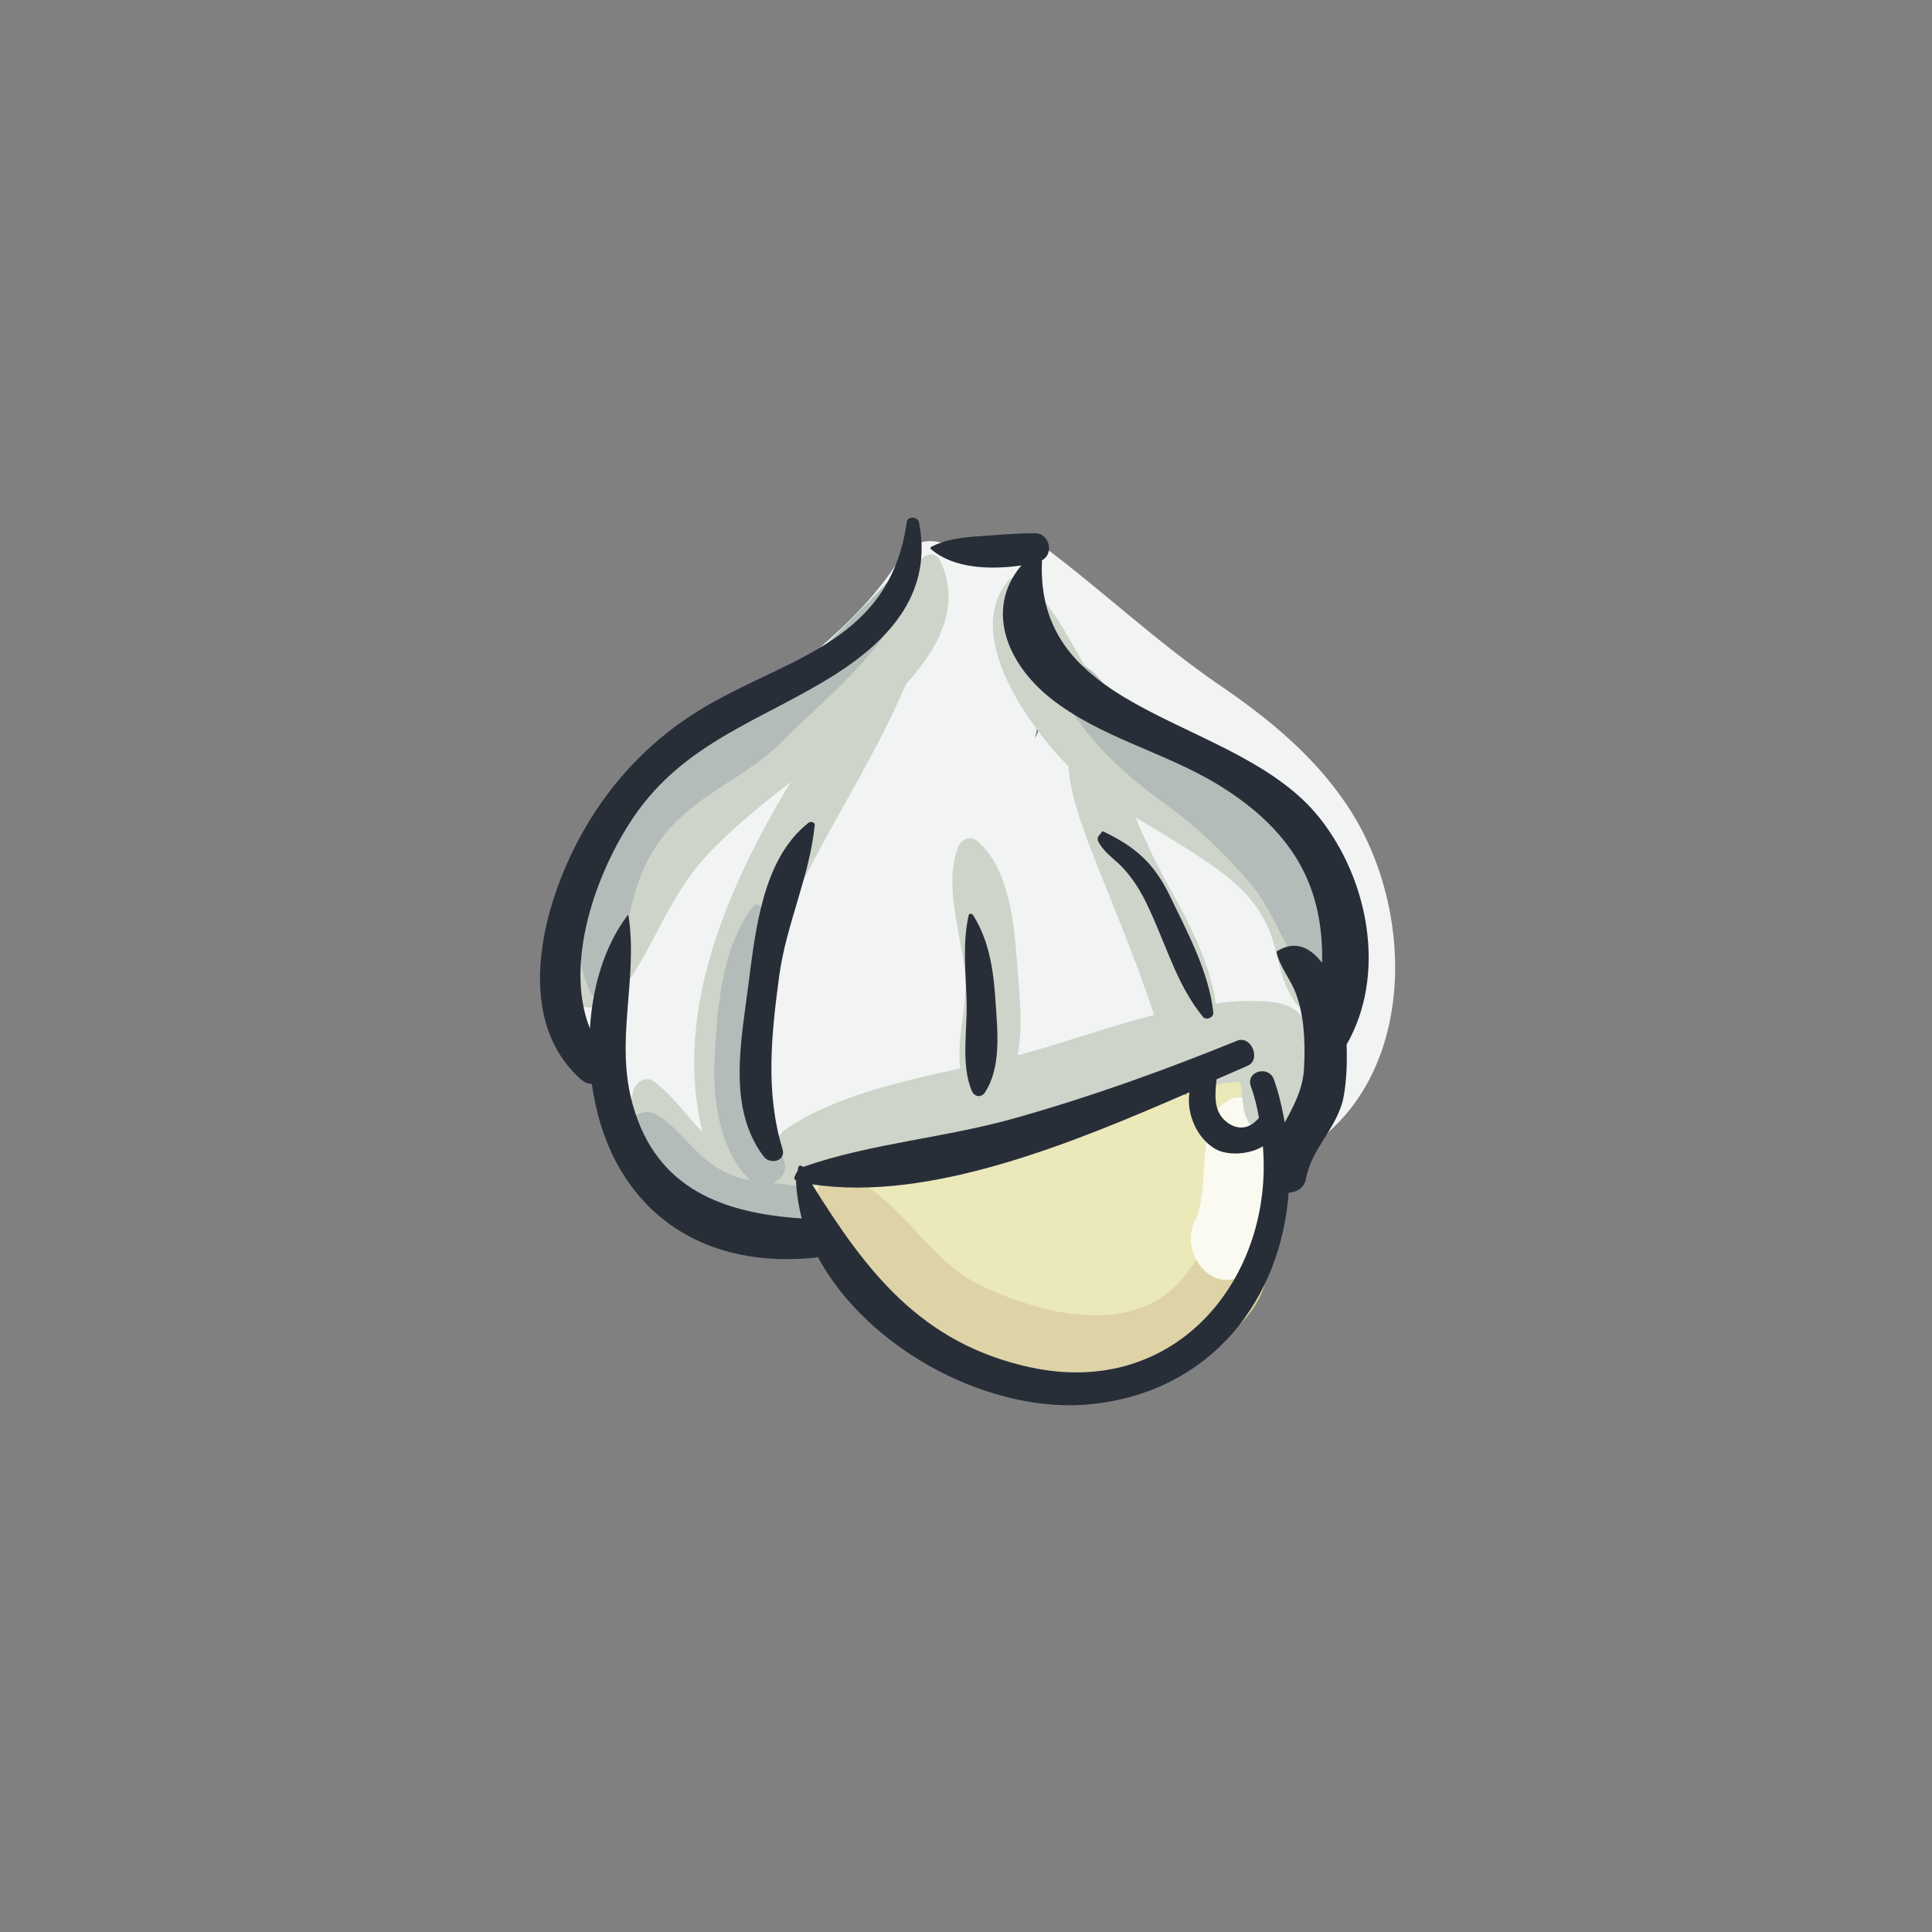 <?xml version="1.0" encoding="UTF-8"?> <!-- Generator: Adobe Illustrator 23.0.1, SVG Export Plug-In . SVG Version: 6.00 Build 0) --> <svg xmlns="http://www.w3.org/2000/svg" xmlns:xlink="http://www.w3.org/1999/xlink" version="1.1" id="Calque_1" x="0px" y="0px" viewBox="0 0 300 300" style="enable-background:new 0 0 300 300;" xml:space="preserve"><rect x="0" y="0" width="300" height="300" fill="#808080" stroke="none"/> <style type="text/css"> .st0{fill:#F1F4F3;} .st1{fill:#EBE8BA;} .st2{fill:#DED3A7;} .st3{fill:#FAFAF0;} .st4{fill:#CED4C9;} .st5{fill:#B3BCB8;} .st6{fill:#272E38;} </style> <g> <path class="st0" d="M210.1,126.5c-5.2-8.5-12.9-14.8-21-20.3c-9.7-6.7-17.8-14.4-27-21.3c-1.5-1.1-3.7-0.1-4.6,1.2 c-0.3,0.5-0.6,0.9-0.8,1.4c-1.4-2.7-4.8-4.2-7.3-1.3c-0.1,0.1-0.1,0.2-0.2,0.2c-2.1-3-7.1-3.4-9.4,0.2 c-13.2,21.6-47.1,31-50.4,59.1c-1.4,11.8,5.9,28.2,16.3,38.5c1,1.6,2.2,3,3.5,4.3c1.4,1.4,3.4,2.1,5.4,2.3c2.5,1.3,5.1,2.2,7.7,2.6 c7.1,1,12.1-4.8,10.2-10.8c1.8,1.1,3.9,1.6,6.1,0.9c6.8-2.2,12.2-4.9,16-9.6c2.4,4.1,8.6,5.6,12.2,1.7c2.1-2.3,4-4.6,5.9-7 c1.3,0.1,2.5-0.1,3.8-0.6c2.8,2.5,7.4,3,10.5,0c0.9-0.9,1.7-1.7,2.5-2.6c0.8,0.6,1.9,0.8,3,0.9c-0.3,1.1-0.6,2.2-0.9,3.3 c-1.4,6.2,5.4,12.7,11.4,8.7C219.7,167.4,219.8,142.3,210.1,126.5z M160.7,114.7c0.5-2.4,1-4.9,1.6-7.3c0.4,0.4,0.9,0.8,1.3,1.2 C162.6,110.6,161.6,112.7,160.7,114.7z"></path> <path class="st1" d="M197.5,169.8c-0.9-0.5-1.7-0.9-2.6-1.3c-0.1-0.1-0.6-0.5-0.7-0.6c-0.1-0.1-0.1-0.1-0.1-0.1 c0-0.1-0.1-0.1-0.2-0.3c-0.4-0.6-0.9-1.2-1.4-1.7c-2.4-2.5-7.6-1.5-8.2,2.2c-0.1,0.7-0.1,1.4-0.1,2.1c-2.6-2.2-6.5-2.8-9.6,0.4 c-2.5,2.6-5.3,4.4-8.1,5.8c-11.9,5-28.7,2.5-40.1,5.6c-3.3,0.9-4.6,6.4-1,8c2.1,0.9,4.2,1.5,6.4,2c0.7,4.4,5.6,8.5,10,11.3 c3.2,2.1,6.6,3.8,9.9,5.1c0.6,2.4,2.3,4.2,4.8,5.1c11.3,4.2,22.3-0.4,30-8.5c5.1-4.4,8.9-11.1,10.6-20.3c0.2-1.1,0.1-2.1-0.1-3 c0.5-0.3,1-0.6,1.4-1.1l0.4-0.5C201.5,177.1,201.3,171.8,197.5,169.8z"></path> <path class="st2" d="M194.6,188.9c-1.1-1.8-3.6-1.7-4.7,0c-3.9,5.8-5.9,12-13.4,14.4c-7.8,2.5-17.4-0.4-24.4-3.8 c-8.5-4-13.5-15.7-22.4-17.2c-1-0.2-2.2,0.2-2.5,1.4c-3.3,16.7,24.8,28.9,37.6,30.7C177.8,216.4,204.7,206.2,194.6,188.9z"></path> <path class="st3" d="M196.2,172.5c-0.8-1.3-2.2-2.1-3.7-2.1c-0.3,0-0.7,0-1,0.1c-6.4,2.5-3.3,14-6,19.2c-2.4,4.8,2.8,11.7,8,8 C200.8,192.7,200.4,179.3,196.2,172.5z"></path> <path class="st4" d="M197.3,125.4c-7.5-5.9-16.9-9.2-24-15.7c-6.2-5.6-8.2-16.2-15.5-19.8c-0.3-0.2-0.8-0.2-1.1,0.1 c-7.3,8.4,2.9,22.6,9.2,29c0.3,4.2,1.8,8.4,3.3,12.4c3.5,9,7.1,17.3,10,26.2c-7.4,1.9-14.8,4.6-20.9,6.2c-0.1,0-0.2,0-0.3,0.1 c0.8-4,0.4-8.6,0.1-12.1c-0.5-6.8-0.9-16.3-6.2-21.1c-1.1-1-2.6-0.5-3.1,0.8c-2.4,6,0.6,14,1.1,20.2c0.3,4.5-1.4,9.7-0.8,14.2 c-9.6,2.1-20.4,4.6-27.4,9.7c-0.8,0.6-1,1.2-0.9,2.2c0.1,0.8,0.2,1.6,0.3,2.4c0.1,0.4,0.2,0.8,0.5,1.2c0,0-0.1,0-0.1,0 c-14.4-26.6,8.6-50.2,19.2-75.2c5.1-5.6,8.7-12.3,5.2-19.3c-0.5-1-1.9-1-2.6-0.3c-5.1,5.1-8.5,11.3-14.1,16 c-7.5,6.2-16,11.2-23.5,17.4c-9.3,7.8-21.1,20.1-18,33.2c1,4.3,6.2,4,8.5,1.1c5.3-6.8,7.4-14.9,13.6-21.5c3.9-4.2,8.4-7.8,13-11.4 c-10.5,17.4-18.2,36.4-13.7,54.4c-2.6-2.6-4.7-5.8-7.6-7.9c-1.2-0.9-2.7,0.1-3.1,1.3c-1.8,5.4,2.3,11.6,6.2,15.1 c3.3,3,7.4,5.5,11.8,6.8c2.2,2.6,5.9,2,7.7,0c2.2-1.5,3-4.7,1.9-7c0.1,0,0.2,0,0.3,0c11-0.4,22.1-4.9,32.7-7.6 c9.9-2.5,22.8-7.9,33.6-8.5c0.2,1.3,0.3,2.7,0.5,4c1.2,7.9,13.2,4.5,12-3.3c-0.4-2.8-0.6-5.8-1.6-8.5c-1.1-2.9-3-4.3-6-4.6 c-2.7-0.3-5.7-0.2-8.7,0.2c-1-6.6-4.3-12.8-7.5-18.5c-1.9-3.4-3.5-6.9-5-10.4c2.8,1.7,5.7,3.4,8.5,5.2c4.3,2.8,9,5.9,11.5,10.7 c2.6,4.9,1.8,8.4,4.7,12.7c1,1.4,3,2.3,4.5,1.2C217.6,148.4,205.6,131.9,197.3,125.4z"></path> <path class="st5" d="M140.7,88.3c0-0.3-0.4-0.6-0.7-0.3c-5.7,6.2-11.1,11.6-17.3,17.3c-6.5,6-13.9,10.3-20.4,16.1 c-8.4,7.5-15.9,21.8-10.6,32.7c0.7,1.5,2.8,0.9,3.3-0.4c2.9-9,2.2-17.6,9.2-25.3c5-5.5,12.1-8,17.3-13.3 C127.6,108.7,141.8,98.2,140.7,88.3z"></path> <path class="st5" d="M123.7,184.1c-1.3-0.1-2.5-0.3-3.8-0.4c1.4-0.5,2.5-1.9,1.8-3.6c-2.6-6.5-3.7-11.9-3.6-18.9 c0.1-6.7,1.8-13.7,0.1-20.2c-0.1-0.5-0.9-0.8-1.2-0.3c-4.8,6.1-5.6,15.3-6,22.9c-0.4,6.7,0.5,14.8,5.5,19.7c0,0,0,0,0,0 c-2-0.4-3.9-1.1-5.8-2.4c-3.2-2.2-5.3-5.7-8.7-7.8c-2.2-1.4-5.6,0.9-4.6,3.6c3.8,10.6,15.8,15.6,26.2,15.7 C129.1,192.4,128.8,184.7,123.7,184.1z"></path> <path class="st5" d="M190.7,122.4c-6.1-4.7-12.7-7.7-17.5-13.9c-2.7-3.4-4.4-6.4-8.9-5.7c-1.1,0.2-1.3,1.5-0.9,2.3 c3.9,8.3,9.9,14.2,17.2,19.5c5.3,3.8,9.7,8,13.9,13c3.6,4.4,4.9,10.2,8.8,14c0.9,0.9,2.8,1.1,3.7,0 C214.9,141.9,197.7,127.8,190.7,122.4z"></path> <path class="st6" d="M204.9,127c-12.7-16-44.3-15.3-43.1-40c1.9-1,1.2-4.2-1.1-4.2c-3,0-6.2,0.3-9.2,0.5c-2.4,0.2-4.7,0.5-6.9,1.6 c-0.1,0.1-0.2,0.3,0,0.4c3.5,3,9.2,3.2,14,2.5c-5.5,6.5-2.6,14.9,4.5,20.6c7.8,6.2,17.9,8.4,26.3,13.6 c12.1,7.5,16.1,16.4,15.9,27.5c-1.8-2.3-4.1-3.6-7-1.8c0,0-0.1,0.1-0.1,0.1c0.5,2.2,1.9,3.9,2.8,5.9c1.5,3.6,1.7,7.9,1.5,11.9 c-0.1,3.4-1.6,6.1-3,8.7c-0.4-2.2-0.9-4.5-1.7-6.7c-0.8-2.2-4.3-1.3-3.6,1c0.6,1.6,1,3.3,1.3,5c-0.6,0.6-1.2,1.2-2.1,1.4 c-1.3,0.3-2.5-0.3-3.4-1.2c-1.6-1.7-1.3-4-1.1-6.2c1.6-0.7,3.2-1.4,4.8-2.1c2.2-0.9,0.6-4.8-1.6-3.9c-11.3,4.6-22.7,8.7-34.4,12 c-10.9,3.1-22.4,3.9-33,7.6c-0.4-0.4-0.8-0.2-0.8,0.4v0c0,0.4-1.1,1.5-0.2,1.7c0,0-0.1,0-0.1,0c0.1,2,0.4,4,0.9,5.9 c-12.1-0.8-22.5-4.5-26.2-17.5c-2.9-10,0.8-19.5-0.7-29.5c0-0.1-0.2-0.1-0.2,0c-3.6,4.8-5.4,11.1-5.8,17.5 c-4.1-10.3,1.1-24.4,6.7-32.7c8-11.9,20.3-15.2,31.6-22.4c8.7-5.6,14.9-12.9,12.8-23.5c-0.2-0.9-1.8-1-1.9,0 c-2.8,19.7-20.3,21.2-33.8,30.2c-6.6,4.4-12.1,10.3-16.1,17.2c-6.5,11.1-11.6,29.4-0.7,39.1c0.6,0.5,1.1,0.7,1.7,0.7 c0.6,4.4,1.9,8.6,3.8,12.2c6.3,11.7,17.9,16.1,30.8,14.8c0.2,0,0.3-0.1,0.5-0.1c7.9,14.6,27.2,24.6,42.8,22.8 c18.6-2.1,29.1-16.5,30.3-32.8c1.3-0.1,2.4-0.7,2.7-2.2c0.8-4.6,4.8-7.8,5.8-12.5c0.5-2.6,0.6-5.5,0.5-8.3 C215.3,151.4,212.6,136.7,204.9,127z M159.9,212.3c-16.9-3.7-25.4-14.9-33.8-28.4c18.3,2.8,40.7-6.5,58.6-14.3 c-0.5,3.3,1.1,7.1,4,8.8c1.9,1.1,5.3,0.9,7.4-0.4C197.8,198.2,182.8,217.3,159.9,212.3z"></path> <path class="st6" d="M121,151.5c1.1-8,4.7-15.4,5.5-23.3c0.1-0.6-0.7-0.7-1-0.4c-7.1,5.6-8.2,16.7-9.3,25.2 c-1.1,8.7-3.3,19.1,2.4,26.6c1,1.3,3.5,0.7,2.9-1.2C118.8,169.5,119.8,160.5,121,151.5z"></path> <path class="st6" d="M154.6,155.7c-0.3-4.7-0.9-9.5-3.5-13.6c-0.2-0.3-0.7-0.3-0.7,0.1c-1,4.4-0.4,9-0.3,13.5 c0.1,4.5-0.9,9.6,0.8,13.7c0.4,0.9,1.4,1.1,2,0.3C155.5,165.8,154.9,160.2,154.6,155.7z"></path> <path class="st6" d="M181.7,139.2c-2.5-5.2-5.4-7.7-10.4-10.1c-0.1,0-0.2,0-0.2,0.1c-0.2,0.2-0.3,0.4-0.5,0.6c-0.2,0.3-0.2,0.7,0,1 c0.8,1.4,1.9,2.2,3.1,3.3c2.6,2.5,4,5.3,5.4,8.5c2.3,5.2,4,10.8,7.7,15.3c0.5,0.6,1.7,0.1,1.6-0.7 C187.7,150.9,184.4,144.8,181.7,139.2z"></path> </g> </svg> 